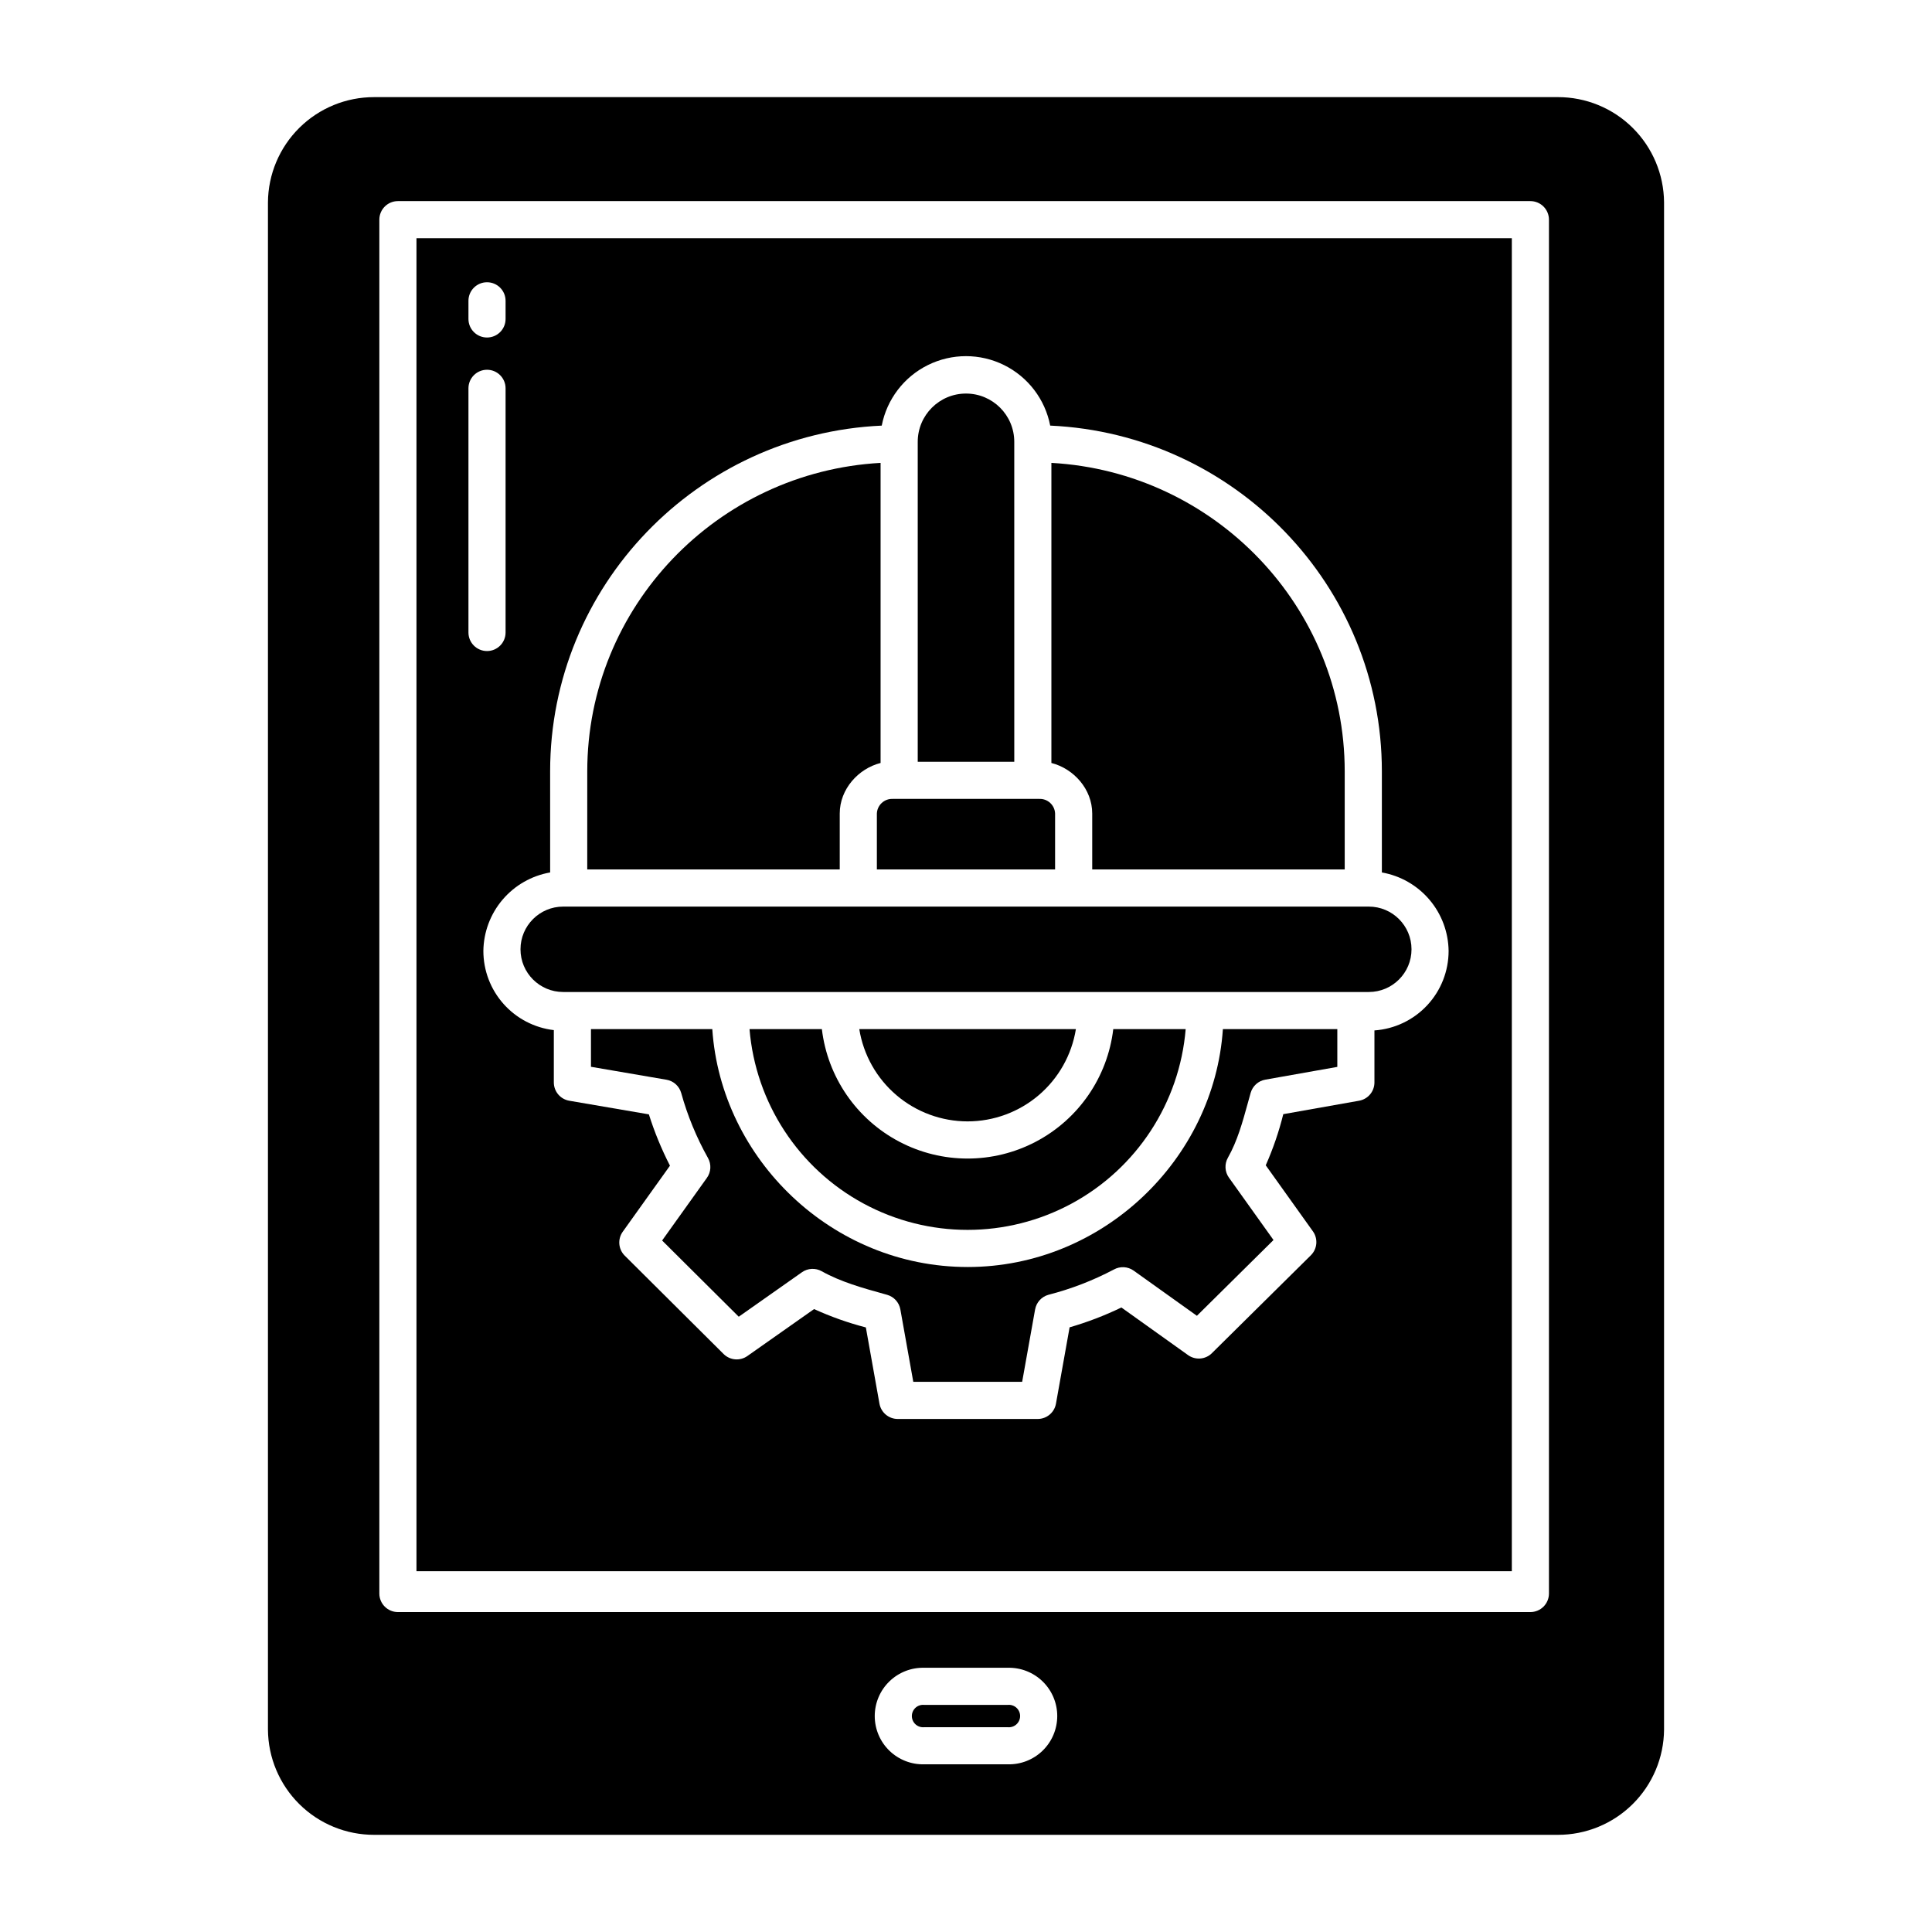 <?xml version="1.0" encoding="UTF-8"?>
<!-- Uploaded to: SVG Repo, www.svgrepo.com, Generator: SVG Repo Mixer Tools -->
<svg fill="#000000" width="800px" height="800px" version="1.1" viewBox="144 144 512 512" xmlns="http://www.w3.org/2000/svg">
 <g>
  <path d="m433.45 359.59v14.82h66.914v-25.984c0-43.602-34.441-79.348-77.734-81.758v79.527c5.902 1.5 10.82 6.93 10.82 13.395z"/>
  <path d="m412.79 261.09c0-7.062-5.727-12.793-12.789-12.793-7.066 0-12.793 5.731-12.793 12.793v84.789h25.586z"/>
  <path d="m376.38 374.41h47.23v-14.82c-0.09-2.215-1.949-3.945-4.164-3.875h-38.898c-2.219-0.07-4.074 1.66-4.168 3.875z"/>
  <path d="m342.63 416.73c1.617 19.512 12.973 36.895 30.191 46.211 17.223 9.32 37.98 9.32 55.203 0 17.219-9.316 28.574-26.699 30.191-46.211h-19.188c-1.508 12.715-9.18 23.867-20.512 29.828-11.328 5.961-24.867 5.961-36.199 0-11.328-5.961-19-17.113-20.512-29.828z"/>
  <path d="m411.03 595.82h-22.062c-0.844-0.098-1.688 0.168-2.32 0.73-0.633 0.566-0.996 1.371-0.996 2.219s0.363 1.656 0.996 2.219c0.633 0.566 1.477 0.832 2.32 0.734h22.062c0.84 0.098 1.684-0.168 2.316-0.734 0.633-0.562 0.996-1.371 0.996-2.219s-0.363-1.652-0.996-2.219c-0.633-0.562-1.477-0.828-2.316-0.73z"/>
  <path d="m400.42 441.18c6.91-0.004 13.594-2.465 18.852-6.945 5.262-4.481 8.754-10.691 9.852-17.512h-57.406c1.098 6.82 4.59 13.031 9.852 17.512 5.258 4.481 11.941 6.941 18.852 6.945z"/>
  <path d="m400.42 479.77c-35.891 0-65.344-28.605-67.656-63.047h-32.152v9.988l20.008 3.43 0.004-0.004c1.867 0.32 3.387 1.691 3.902 3.516 1.664 6 4.043 11.777 7.086 17.207 0.945 1.668 0.836 3.731-0.277 5.289l-11.867 16.598 20.309 20.195 16.742-11.781v-0.004c1.547-1.086 3.582-1.191 5.234-0.27 5.086 2.844 10.781 4.43 16.812 6.102l0.516 0.145c1.82 0.508 3.191 2.012 3.523 3.875l3.426 19.188h28.852l3.43-19.188h0.004c0.332-1.863 1.703-3.367 3.523-3.875 6.019-1.543 11.84-3.793 17.336-6.695 1.664-0.93 3.711-0.812 5.262 0.293l16.754 11.969 20.301-20.082-11.809-16.531v0.004c-1.113-1.559-1.219-3.617-0.277-5.285 2.508-4.43 3.871-9.371 5.312-14.605 0.234-0.852 0.473-1.711 0.715-2.574 0.516-1.816 2.019-3.18 3.879-3.508l19.09-3.383v-10.012h-30.324c-2.312 34.441-31.77 63.047-67.656 63.047z"/>
  <path d="m366.54 359.59c0-6.465 4.922-11.895 10.824-13.395v-79.527c-43.297 2.41-77.734 38.152-77.734 81.758l-0.004 25.984h66.914z"/>
  <path d="m254.37 560.39h290.28v-353.26h-290.28zm35.426-185.18-0.004-26.785c0-49.168 38.996-89.422 87.879-91.633v-0.004c1.352-6.961 5.875-12.898 12.234-16.043 6.356-3.148 13.82-3.148 20.176 0 6.359 3.144 10.883 9.082 12.234 16.043 48.883 2.215 87.895 42.469 87.895 91.637v26.789-0.004c4.91 0.863 9.367 3.41 12.598 7.211 3.231 3.801 5.031 8.609 5.09 13.594-0.004 5.348-2.031 10.492-5.68 14.398-3.648 3.91-8.645 6.289-13.977 6.66v13.785c0 2.387-1.711 4.426-4.062 4.844l-20.094 3.562c-1.152 4.641-2.707 9.176-4.648 13.551l12.496 17.496v-0.004c1.406 1.969 1.176 4.66-0.543 6.359l-26.227 25.941 0.004 0.004c-1.703 1.684-4.375 1.895-6.32 0.504l-17.664-12.617c-4.418 2.133-9.008 3.891-13.723 5.258l-3.617 20.23c-0.418 2.348-2.457 4.055-4.844 4.055h-37.086c-2.383 0-4.422-1.707-4.844-4.055l-3.606-20.203c-4.707-1.219-9.297-2.848-13.719-4.863l-17.676 12.438-0.004 0.004c-1.949 1.371-4.606 1.145-6.297-0.535l-26.195-26.059c-1.711-1.699-1.938-4.387-0.535-6.348l12.512-17.5h0.004c-2.242-4.367-4.109-8.918-5.59-13.602l-21.094-3.613c-2.363-0.402-4.094-2.449-4.094-4.848v-13.867c-5.141-0.602-9.883-3.07-13.324-6.938-3.445-3.867-5.348-8.863-5.348-14.039 0.059-4.984 1.859-9.793 5.09-13.594 3.231-3.801 7.688-6.348 12.598-7.211zm-21.652-151.49c0-2.719 2.203-4.922 4.922-4.922s4.918 2.203 4.918 4.922v4.805c0 2.719-2.199 4.918-4.918 4.918s-4.922-2.199-4.922-4.918zm0 23.191c0-2.719 2.203-4.922 4.922-4.922s4.918 2.203 4.918 4.922v64.703c0 2.715-2.199 4.918-4.918 4.918s-4.922-2.203-4.922-4.918z"/>
  <path d="m293.25 406.89h213.5c6.25 0 11.316-5.066 11.316-11.316s-5.066-11.316-11.316-11.316h-213.5c-6.246 0-11.312 5.066-11.312 11.316s5.066 11.316 11.312 11.316z"/>
  <path d="m556.85 169.74h-313.7c-7.426-0.012-14.555 2.914-19.828 8.141-5.273 5.227-8.262 12.328-8.312 19.754v404.72c0.051 7.422 3.039 14.527 8.312 19.754 5.273 5.227 12.402 8.156 19.828 8.141h313.71c7.422 0.012 14.547-2.918 19.82-8.145 5.269-5.227 8.258-12.328 8.312-19.75v-404.72c-0.055-7.422-3.043-14.523-8.316-19.75-5.269-5.231-12.398-8.156-19.824-8.145zm-145.82 441.82h-22.062c-3.457 0.098-6.801-1.207-9.277-3.617-2.481-2.41-3.875-5.719-3.875-9.176 0-3.453 1.395-6.762 3.875-9.172 2.477-2.41 5.82-3.715 9.277-3.617h22.062c3.453-0.098 6.801 1.207 9.277 3.617 2.477 2.41 3.875 5.719 3.875 9.172 0 3.457-1.398 6.766-3.875 9.176-2.477 2.41-5.824 3.715-9.277 3.617zm143.46-45.262c0 1.305-0.52 2.555-1.441 3.477-0.922 0.922-2.176 1.441-3.481 1.441h-300.12c-2.715 0-4.918-2.203-4.918-4.918v-364.08c0-2.719 2.203-4.922 4.918-4.922h300.12c1.305 0 2.559 0.52 3.481 1.441s1.441 2.176 1.441 3.481z"/>
 </g>
</svg>